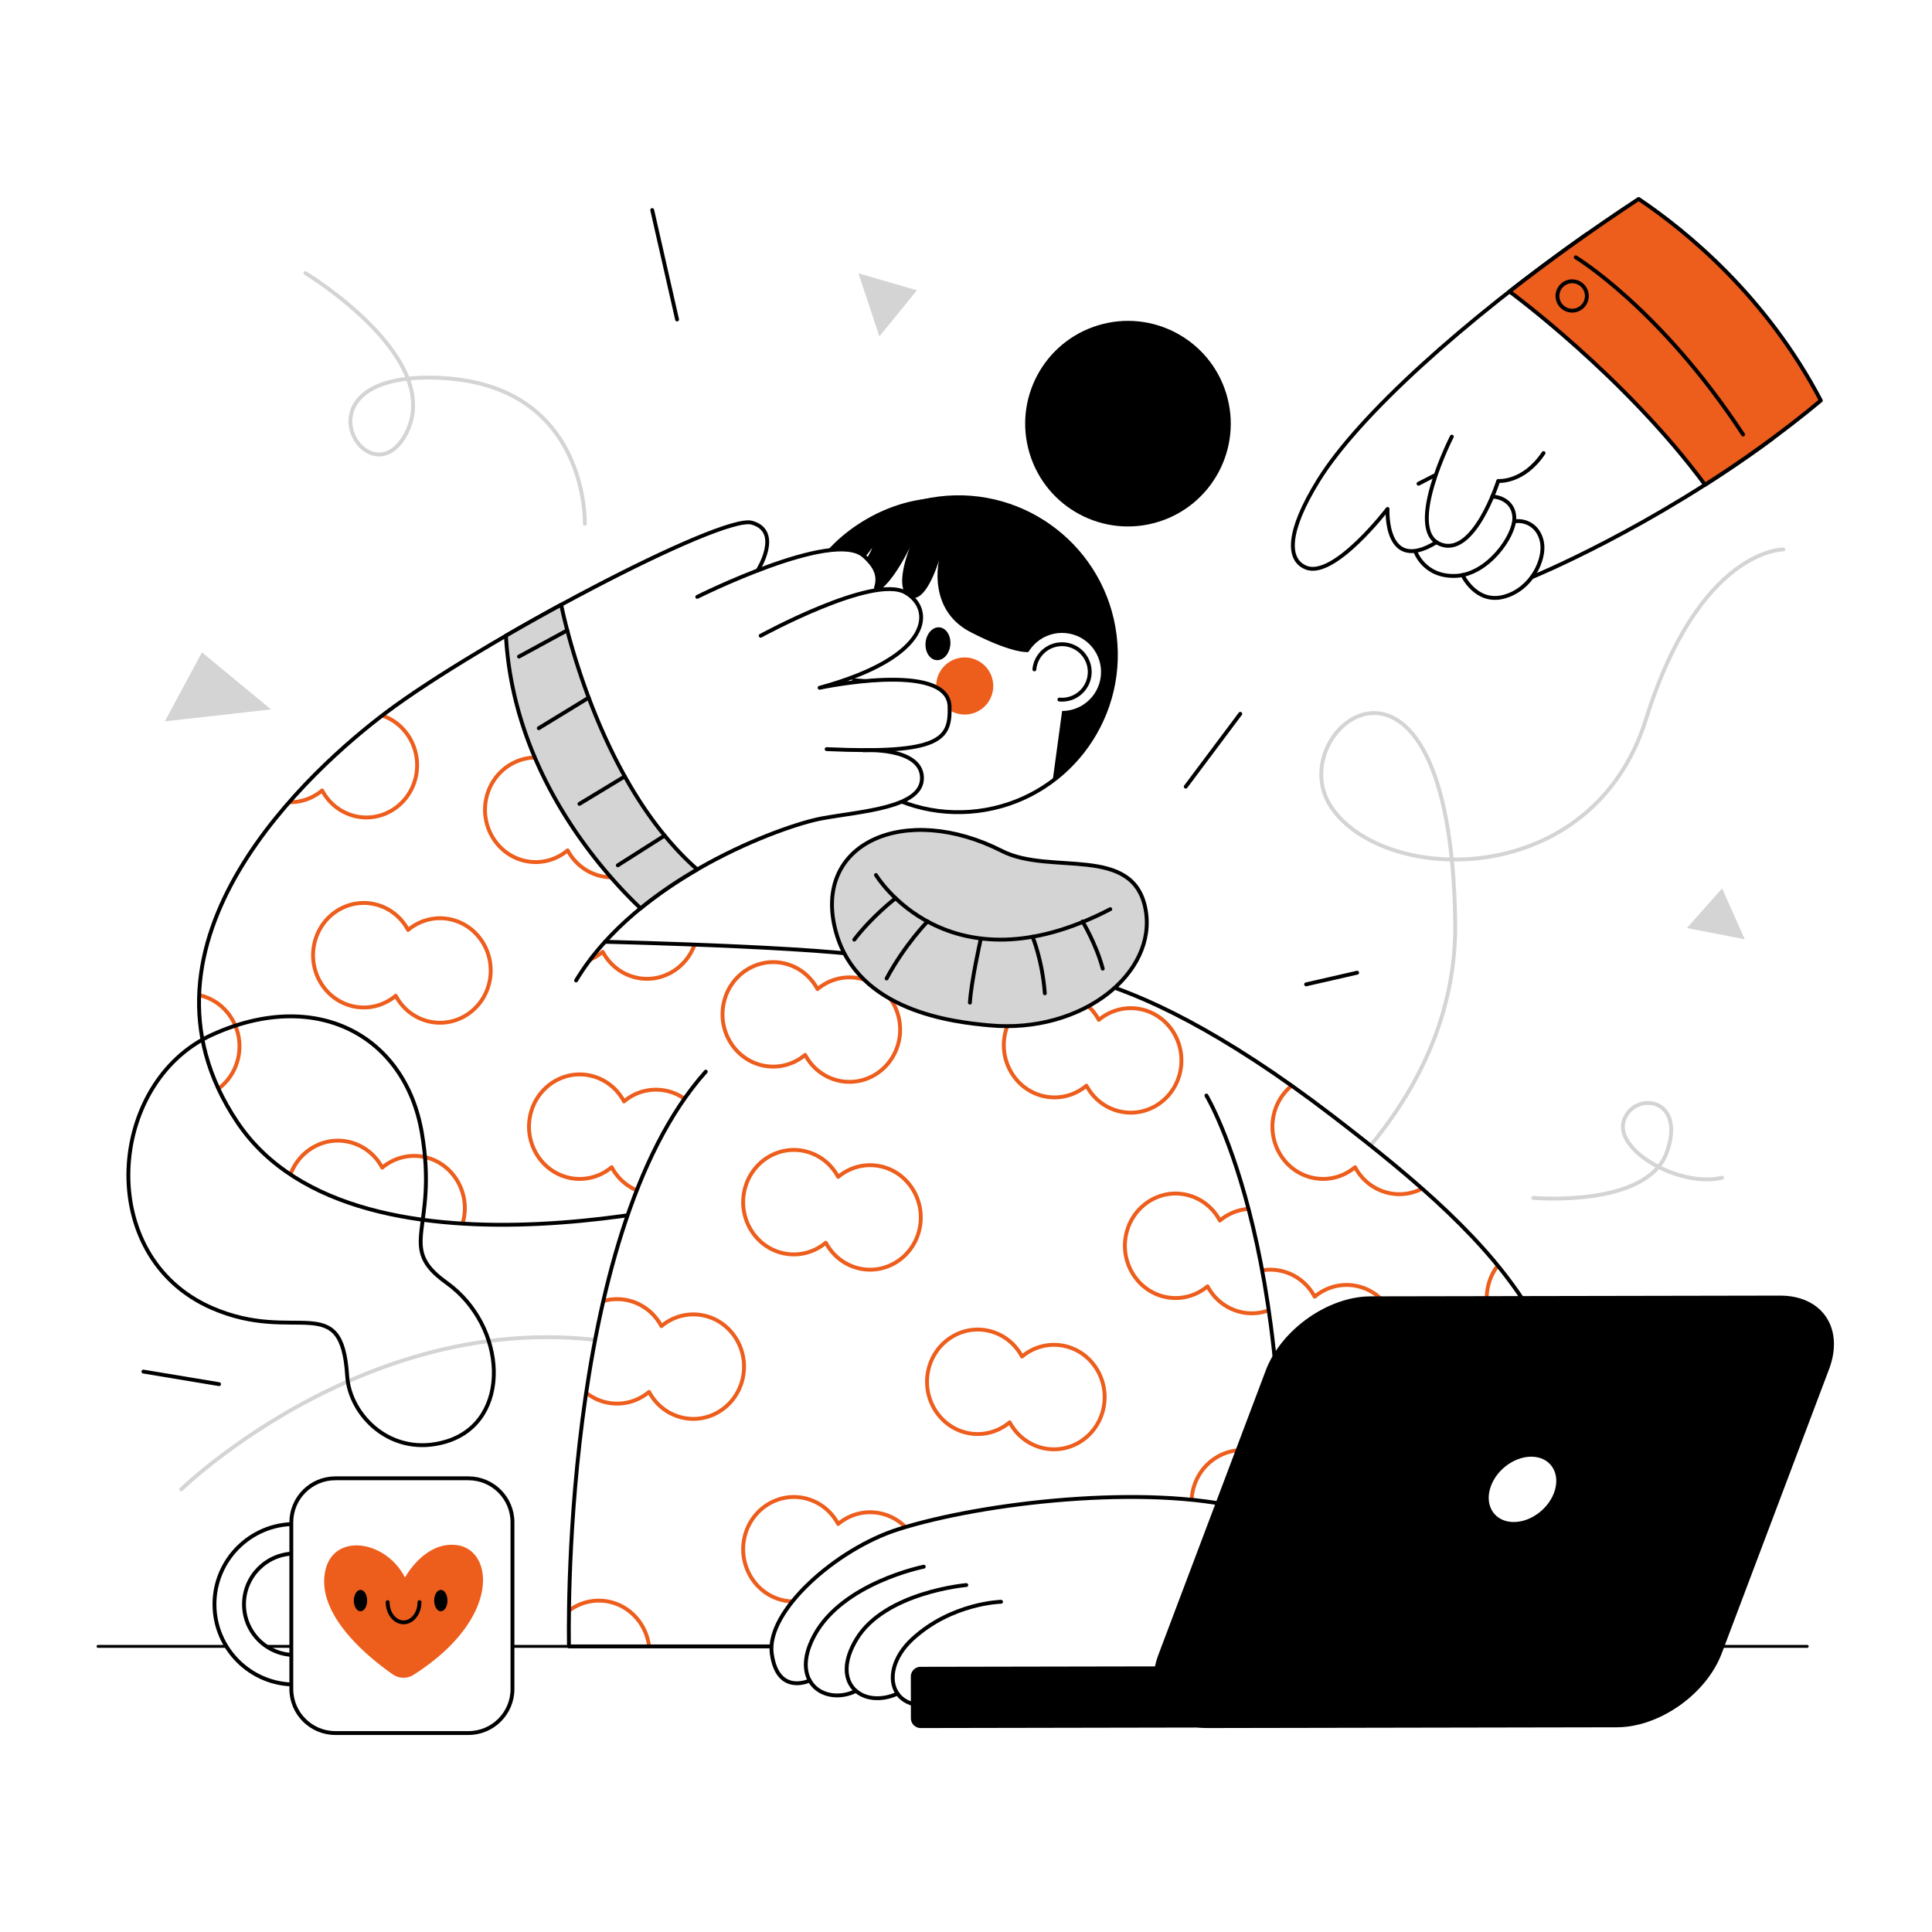 <svg xmlns="http://www.w3.org/2000/svg" xmlns:xlink="http://www.w3.org/1999/xlink" xml:space="preserve" viewBox="0 0 500 500"><path d="M0 0h500v500H0z" style="fill:#fff"/><path d="M46.906 385.444s58.642-57.195 129.665-33.735 201.339-29.035 200.036-113.231-45.789-49.751-32.017-29.508 67.55 21.438 81.385-22.815 35.554-43.959 35.554-43.959M79.041 70.679s37.059 22.433 25.707 42.152c-9.766 16.964-30.032-16.68 8.842-15.049s37.759 37.778 37.759 37.778M396.806 310.011s29.321 2.606 34.534-11.729-8.471-15.992-11.077-8.322 14.335 17.444 25.412 14.838" style="fill:none;stroke:#d4d4d4;stroke-linecap:round;stroke-linejoin:round;stroke-miterlimit:10"/><path d="m70.144 183.594-27.482 3.09 9.593-17.866zM436.553 240.178l9.122-10.269 5.864 13.167zM227.588 87.067l-5.426-16.331 15.134 4.398z" style="fill:#d4d4d4"/><path d="m56.695 358.22-19.578-3.255M306.869 203.585l14.117-18.851M175.228 82.679l-6.437-28.32M338.02 254.75l13.204-3.019" style="fill:none;stroke:#000;stroke-linecap:round;stroke-linejoin:round;stroke-miterlimit:10"/><path d="M25.374 426.081h442.332" style="fill:none;stroke:#000;stroke-width:.75;stroke-linecap:round;stroke-linejoin:round;stroke-miterlimit:10"/><path d="M416.219 56.755c-34.332 23.484-64.062 49.891-74.982 67.536-8.295 13.403-8.161 20.629-3.216 22.608 7.248 2.902 21.074-15.185 21.074-15.185s-.63 12.173 7.407 10.813l-.226.161s2.229 6.688 10.475 6.354a11 11 0 0 0 1.742-.224c.02.042 3.506 7.534 10.69 5.618 3.126-.834 5.562-2.77 7.249-5.057.001 0 29.452-12 60.609-34.67z" style="fill:#fff"/><path d="M375.728 113s-12.082 23.747-3.226 27.737 15.232-16.267 15.232-16.267 6.487.607 11.732-7.213" style="fill:none;stroke:#000;stroke-linecap:round;stroke-linejoin:round;stroke-miterlimit:10"/><path d="M366.276 142.688s2.229 6.688 10.475 6.355c8.247-.333 15.219-10.243 15.153-15.022-.053-3.803-3.205-5.437-5.698-5.493" style="fill:none;stroke:#000;stroke-linecap:round;stroke-linejoin:round;stroke-miterlimit:10"/><path d="M378.492 148.814s3.488 7.543 10.692 5.622 10.758-9.689 9.874-14.155c-.856-4.327-4.41-5.806-7.114-5.349M367.112 125.185l4.106-2.106M410.67 60.6c-31.957 22.478-59.105 47.004-69.433 63.692-8.295 13.403-8.161 20.629-3.216 22.608 7.248 2.902 21.074-15.185 21.074-15.185s-.882 16.967 12.651 8.61" style="fill:none;stroke:#000;stroke-linecap:round;stroke-linejoin:round;stroke-miterlimit:10"/><path d="M396.433 149.379s30.529-12.436 62.304-35.91" style="fill:none;stroke:#000;stroke-linecap:round;stroke-linejoin:round;stroke-miterlimit:10"/><path d="M424.082 51.49c-11.718 7.705-23.042 15.831-33.432 23.951.048.035 29.72 21.754 50.609 50.013 9.627-6.135 19.929-13.429 29.972-21.803-14.188-27.069-34.901-43.925-47.149-52.161" style="fill:#ed5d1c;stroke:#000;stroke-linecap:round;stroke-linejoin:round;stroke-miterlimit:10"/><path d="M407.803 66.595s21.833 13.138 43.304 45.853" style="fill:none;stroke:#000;stroke-linecap:round;stroke-linejoin:round;stroke-miterlimit:10"/><circle cx="406.875" cy="76.599" r="3.801" style="fill:none;stroke:#000;stroke-linecap:round;stroke-linejoin:round;stroke-miterlimit:10"/><circle cx="248.029" cy="169.445" r="40.752" style="fill:#fff;stroke:#000;stroke-linecap:round;stroke-linejoin:round;stroke-miterlimit:10" transform="rotate(-7.022 248 169.373)"/><path d="M288.602 173.263c2.109-22.408-14.346-42.282-36.754-44.391a41 41 0 0 0-7.064-.049c-1.007-.144-2.85-.054-5.806.36-20.048 2.809-33.413 21.158-28.447 23.961s15.16-11.319 15.16-11.319c-.284 1.543-6.708 9.943-1.2 11.732 4.682 1.522 10.985-11.891 10.985-11.891s-4.405 10.736-.111 12.854c4.293 2.118 7.679-9.63 7.679-9.63s-3.168 12.848 8.11 18.678 15.014 5.168 15.014 5.168l-.001-.011a58 58 0 0 0 10.512 2.006l-4.262 31.362c8.898-6.652 15.061-16.896 16.185-28.83"/><path d="M284.904 174.848c-.523 5.556-5.451 9.636-11.007 9.113s-9.636-5.451-9.113-11.007 5.451-9.636 11.007-9.113 9.636 5.451 9.113 11.007" style="fill:#fff"/><path d="M267.699 173.229a7.176 7.176 0 1 1 6.472 7.817" style="fill:none;stroke:#000;stroke-linecap:round;stroke-linejoin:round;stroke-miterlimit:10"/><circle cx="291.923" cy="109.645" r="26.599" transform="rotate(-16.843 291.916 109.661)"/><path d="M245.943 166.901c-.22 2.343-1.832 4.107-3.6 3.941s-3.022-2.2-2.801-4.543 1.832-4.107 3.6-3.94c1.767.166 3.021 2.2 2.801 4.542M223.262 159.946c-.206 2.194-1.716 3.846-3.371 3.69s-2.83-2.061-2.623-4.254c.206-2.194 1.716-3.846 3.371-3.69 1.655.155 2.83 2.06 2.623 4.254"/><path d="m232.391 155.733-8.441 10.181 7.655 2.609M220.985 176.057s7.179.346 11.956 1.695" style="fill:none;stroke:#000;stroke-linecap:round;stroke-linejoin:round;stroke-miterlimit:10"/><path d="M256.186 181.001a7.38 7.38 0 0 1-9.984 3.054 7.38 7.38 0 0 1-3.054-9.984 7.38 7.38 0 0 1 9.984-3.054 7.38 7.38 0 0 1 3.054 9.984M217.646 171.125a6.3 6.3 0 0 0-2.607-8.522 6.29 6.29 0 0 0-6.838.61c-.155.935-.315 1.869-.405 2.822-.212 2.247-.194 4.478-.034 6.685.405.384.845.738 1.362 1.013a6.303 6.303 0 0 0 8.522-2.608" style="fill:#ed5d1c"/><path d="M245.341 181.894c-.955-9.502-33.228-3.899-33.228-3.899 30.838-9.215 28.476-19.395 22.895-24.219-2.08-1.798-3.634-2.342-8.711-1.054l.4-.617c.851-2.556.178-6.699-4.047-8.889-3.947-2.046-15.222.618-25.788 4.123.391-.727 5.397-9.911-2.279-12.062-7.951-2.228-70.642 30.987-94.841 49.262-18.438 13.924-69.632 59.19-38.324 105.883s133.13 17.6 133.13 17.6 40.024-55.911 35.365-59.302c-4.642-3.378-72.817-4.971-73.323-4.983 18.045-19.926 47.367-30.343 56.12-31.939 10.442-1.904 26.149-2.725 25.889-10.62-.186-5.66-7.863-6.811-12.197-7.009 19.008-.099 19.648-5.226 18.939-12.275m-21.84 12.266-.002-.002.031.001z" style="fill:#fff"/><defs><path id="a" d="M156.591 243.736c5.124-5.658 11.158-10.548 17.372-14.688l-42.737-64.692c-12.374 7.16-23.846 14.415-31.483 20.183-18.438 13.924-69.632 59.19-38.324 105.883s133.13 17.6 133.13 17.6 40.024-55.911 35.365-59.302c-4.642-3.378-72.817-4.972-73.323-4.984"/></defs><clipPath id="b"><use xlink:href="#a" style="overflow:visible"/></clipPath><g style="clip-path:url(#b)"><path d="M161.493 285.044c-1.785-3.337-4.815-5.727-8.431-6.615-7.033-1.728-14.119 2.767-15.795 10.02-1.676 7.252 2.684 14.558 9.717 16.286 3.987.979 8.153-.016 11.312-2.664 1.785 3.337 4.816 5.727 8.43 6.615 7.033 1.728 14.119-2.767 15.794-10.02 1.676-7.252-2.683-14.558-9.716-16.286-3.987-.979-8.153.016-11.311 2.664M98.915 302.183c-1.785-3.337-4.816-5.727-8.431-6.615-7.033-1.728-14.119 2.767-15.795 10.02-1.676 7.252 2.684 14.558 9.717 16.286 3.987.979 8.153-.016 11.312-2.664 1.785 3.337 4.815 5.727 8.43 6.615 7.034 1.728 14.119-2.767 15.795-10.02 1.676-7.252-2.683-14.558-9.716-16.286-3.988-.98-8.154.016-11.312 2.664M105.61 240.671c-1.785-3.337-4.816-5.727-8.431-6.615-7.033-1.728-14.119 2.767-15.795 10.02-1.676 7.252 2.684 14.558 9.717 16.286 3.987.979 8.153-.016 11.312-2.664 1.785 3.337 4.815 5.727 8.43 6.615 7.034 1.728 14.119-2.767 15.795-10.019s-2.683-14.558-9.716-16.286c-3.987-.981-8.153.014-11.312 2.663M150.107 203.043c-1.785-3.337-4.816-5.727-8.431-6.615-7.033-1.728-14.119 2.767-15.795 10.02-1.676 7.252 2.684 14.558 9.717 16.286 3.987.979 8.153-.016 11.312-2.664 1.785 3.337 4.816 5.727 8.43 6.615 7.034 1.728 14.119-2.767 15.795-10.019s-2.683-14.558-9.716-16.286c-3.988-.98-8.154.015-11.312 2.663M86.563 187.546c-1.785-3.337-4.816-5.727-8.431-6.615-7.033-1.728-14.119 2.767-15.795 10.02-1.676 7.252 2.684 14.558 9.717 16.286 3.987.98 8.153-.016 11.312-2.664 1.785 3.337 4.815 5.727 8.43 6.615 7.033 1.728 14.119-2.767 15.794-10.02 1.676-7.252-2.683-14.558-9.716-16.286-3.986-.98-8.152.015-11.311 2.664M40.593 260.301c-1.785-3.337-4.816-5.727-8.431-6.615-7.033-1.728-14.119 2.767-15.795 10.019s2.684 14.558 9.717 16.286c3.987.979 8.153-.016 11.312-2.664 1.785 3.337 4.816 5.727 8.43 6.615 7.033 1.728 14.119-2.767 15.794-10.02 1.676-7.252-2.683-14.558-9.716-16.286-3.987-.978-8.153.017-11.311 2.665M152.768 248.318a13 13 0 0 0 3.214-1.986c1.785 3.337 4.815 5.727 8.43 6.615 6.522 1.602 13.089-2.146 15.345-8.483" style="fill:none;stroke:#ed5d1c;stroke-linecap:round;stroke-linejoin:round;stroke-miterlimit:10"/></g><path d="M180.45 154.472s35.099-17.565 43.04-10.671c3.593 3.12 4.059 5.749 3.209 8.305" style="fill:none;stroke:#000;stroke-linecap:round;stroke-linejoin:round;stroke-miterlimit:10"/><path d="M196.863 164.533s29.082-15.931 37.436-11.201c7.406 4.194 7.337 16.588-22.186 24.663 0 0 33.228-7.068 33.629 4.796.285 8.423-2.049 12.431-31.812 11.083" style="fill:none;stroke:#000;stroke-linecap:round;stroke-linejoin:round;stroke-miterlimit:10"/><path d="M223.501 194.16s14.84-.878 15.1 7.018c.26 7.895-15.448 8.716-25.889 10.62-10.117 1.845-47.726 15.464-63.623 41.943" style="fill:none;stroke:#000;stroke-linecap:round;stroke-linejoin:round;stroke-miterlimit:10"/><path d="M156.58 243.736s68.675 1.593 73.334 4.983c4.659 3.391-35.365 59.302-35.365 59.302s-101.822 29.093-133.13-17.6 19.886-91.959 38.324-105.883c24.2-18.275 86.89-51.49 94.841-49.262s1.506 12.357 1.506 12.357" style="fill:none;stroke:#000;stroke-linecap:round;stroke-linejoin:round;stroke-miterlimit:10"/><path d="M165.778 235.069c4.694-3.828 9.703-7.182 14.672-10.06q0 0 0 0c-26.42-23.101-35.211-68.511-35.211-68.511h0a601 601 0 0 0-14.304 8.026c1.961 35.677 24.982 61.185 34.843 70.545" style="fill:#d4d4d4;stroke:#000;stroke-linecap:round;stroke-linejoin:round;stroke-miterlimit:10"/><path d="m134.314 169.921 12.492-6.795M139.431 188.457l12.924-7.896M149.961 208.038l11.738-7.104M159.894 223.935l12.116-7.693" style="fill:none;stroke:#000;stroke-linecap:round;stroke-linejoin:round;stroke-miterlimit:10"/><path d="M327.114 379.095s-9.521 52.548 70.253 39.668c3.848-3.416 6.64-7.652 7.733-12.91 11.501-55.334-15.53-82.781-60.173-117.017-58.208-44.638-82.026-37.011-82.026-37.011z" style="fill:#fff"/><defs><path id="c" d="M327.114 379.095s10.548 40.753 70.253 39.668c3.848-3.416 6.64-7.652 7.733-12.91 11.501-55.334-15.53-82.781-60.173-117.017-58.208-44.638-82.026-37.011-82.026-37.011z"/></defs><clipPath id="d"><use xlink:href="#c" style="overflow:visible"/></clipPath><g style="clip-path:url(#d)"><path d="M353.885 285.044c-1.785-3.337-4.816-5.727-8.431-6.615-7.033-1.728-14.119 2.767-15.795 10.02-1.676 7.252 2.684 14.558 9.717 16.286 3.987.979 8.153-.016 11.312-2.664 1.785 3.337 4.815 5.727 8.43 6.615 7.034 1.728 14.119-2.767 15.794-10.02 1.676-7.252-2.683-14.558-9.716-16.286-3.986-.979-8.153.016-11.311 2.664M340.233 335.577c-1.785-3.337-4.815-5.727-8.431-6.615-7.033-1.728-14.119 2.767-15.795 10.02-1.676 7.252 2.684 14.558 9.717 16.286 3.987.979 8.153-.016 11.312-2.664 1.785 3.337 4.816 5.727 8.431 6.615 7.034 1.728 14.119-2.767 15.794-10.02 1.676-7.252-2.683-14.558-9.716-16.286-3.988-.98-8.154.015-11.312 2.664M409.347 329.431c-1.785-3.337-4.815-5.727-8.431-6.615-7.033-1.728-14.119 2.767-15.795 10.02-1.676 7.252 2.684 14.558 9.717 16.286 3.987.979 8.153-.016 11.312-2.664 1.785 3.337 4.815 5.727 8.43 6.615 7.034 1.728 14.119-2.767 15.794-10.02 1.676-7.252-2.683-14.558-9.716-16.286-3.987-.98-8.153.015-11.311 2.664" style="fill:none;stroke:#ed5d1c;stroke-linecap:round;stroke-linejoin:round;stroke-miterlimit:10"/></g><path d="M262.9 251.825s23.818-7.627 82.026 37.011c44.644 34.236 71.674 61.683 60.173 117.017" style="fill:none;stroke:#000;stroke-linecap:round;stroke-linejoin:round;stroke-miterlimit:10"/><path d="M312.219 283.526s26.402 43.602 17.594 142.555H147.25s-2.601-106.265 35.406-148.742c0 0 30.434-39.167 71.878-31.156s57.685 37.343 57.685 37.343" style="fill:#fff"/><defs><path id="e" d="M312.219 283.526s-1.296-2.339-4.087-5.875c1.201-3.256 2.088-5.924 2.014-6.517-.217-1.737-8.834-11.205-16.372-11.652-1.686-.1-3.437.078-5.159.407-8.643-5.713-19.881-10.961-34.081-13.706-15.681-3.031-29.783.694-41.26 6.493-2.896-2.736-5.891-5.087-8.251-5.838-6.733-2.141-21.285 2.793-23.171 10.232-1.22 4.81 1.923 11.87 4.298 16.262-2.276 2.439-3.495 4.006-3.495 4.006-38.006 42.477-35.406 148.742-35.406 148.742h182.563c8.808-98.952-17.593-142.554-17.593-142.554"/></defs><clipPath id="f"><use xlink:href="#e" style="overflow:visible"/></clipPath><g style="clip-path:url(#f)"><path d="M171.171 343.196c-1.785-3.337-4.815-5.727-8.431-6.615-7.033-1.728-14.119 2.767-15.795 10.02-1.676 7.252 2.684 14.558 9.717 16.286 3.987.979 8.153-.016 11.312-2.664 1.785 3.337 4.816 5.727 8.43 6.615 7.034 1.728 14.119-2.767 15.795-10.02 1.676-7.252-2.683-14.558-9.716-16.286-3.987-.98-8.153.016-11.312 2.664M216.915 304.581c-1.785-3.337-4.815-5.727-8.431-6.615-7.033-1.728-14.119 2.767-15.795 10.02-1.676 7.252 2.684 14.558 9.717 16.286 3.987.979 8.153-.016 11.312-2.664 1.785 3.337 4.816 5.727 8.43 6.615 7.034 1.728 14.119-2.767 15.794-10.02 1.676-7.252-2.683-14.558-9.716-16.286-3.986-.979-8.152.016-11.311 2.664M284.37 263.946c-1.785-3.337-4.815-5.727-8.431-6.615-7.033-1.728-14.119 2.767-15.795 10.02-1.676 7.252 2.684 14.558 9.717 16.286 3.987.98 8.153-.016 11.312-2.664 1.785 3.337 4.815 5.727 8.43 6.615 7.034 1.728 14.119-2.767 15.794-10.02 1.676-7.252-2.683-14.558-9.716-16.286-3.986-.98-8.152.016-11.311 2.664M264.499 351.07c-1.785-3.337-4.815-5.727-8.431-6.615-7.033-1.728-14.119 2.767-15.795 10.02-1.676 7.252 2.684 14.558 9.717 16.286 3.987.979 8.153-.016 11.312-2.664 1.785 3.337 4.816 5.727 8.43 6.615 7.033 1.728 14.119-2.767 15.794-10.02 1.676-7.252-2.683-14.558-9.716-16.286-3.986-.98-8.152.015-11.311 2.664M315.706 315.873c-1.785-3.337-4.815-5.727-8.431-6.615-7.033-1.728-14.119 2.767-15.795 10.02-1.676 7.252 2.684 14.558 9.717 16.286 3.987.979 8.153-.016 11.312-2.664 1.785 3.337 4.816 5.727 8.43 6.615 7.033 1.728 14.119-2.767 15.794-10.02 1.676-7.252-2.683-14.558-9.716-16.286-3.986-.98-8.152.016-11.311 2.664M332.955 382.276c-1.785-3.337-4.815-5.727-8.431-6.615-7.033-1.728-14.119 2.767-15.795 10.02-1.676 7.252 2.684 14.558 9.717 16.286 3.987.979 8.153-.016 11.312-2.664 1.785 3.337 4.816 5.727 8.43 6.615 7.033 1.728 14.119-2.767 15.794-10.02s-2.683-14.558-9.716-16.286c-3.986-.98-8.152.015-11.311 2.664M216.915 394.399c-1.785-3.337-4.815-5.727-8.431-6.615-7.033-1.728-14.119 2.767-15.795 10.02-1.676 7.252 2.684 14.558 9.717 16.286 3.987.979 8.153-.016 11.312-2.664 1.785 3.337 4.816 5.727 8.43 6.615 7.034 1.728 14.119-2.767 15.794-10.02 1.676-7.252-2.683-14.558-9.716-16.286-3.986-.98-8.152.016-11.311 2.664M146.702 417.274c-1.785-3.337-4.815-5.727-8.431-6.615-7.033-1.728-14.119 2.767-15.795 10.02-1.676 7.252 2.684 14.558 9.717 16.286 3.987.98 8.153-.016 11.312-2.664 1.785 3.337 4.815 5.727 8.43 6.615 7.033 1.728 14.119-2.767 15.794-10.02 1.676-7.252-2.683-14.558-9.716-16.286-3.986-.98-8.152.015-11.311 2.664M211.57 255.977c-1.785-3.337-4.815-5.727-8.431-6.615-7.033-1.728-14.119 2.767-15.795 10.02-1.676 7.252 2.684 14.558 9.717 16.286 3.987.979 8.153-.016 11.312-2.664 1.785 3.337 4.815 5.727 8.43 6.615 7.034 1.728 14.119-2.767 15.795-10.02 1.676-7.252-2.683-14.558-9.716-16.286-3.987-.98-8.153.015-11.312 2.664" style="fill:none;stroke:#ed5d1c;stroke-linecap:round;stroke-linejoin:round;stroke-miterlimit:10"/></g><path d="M312.219 283.526s26.402 43.602 17.594 142.555H147.25s-2.601-106.265 35.406-148.742" style="fill:none;stroke:#000;stroke-linecap:round;stroke-linejoin:round;stroke-miterlimit:10"/><path d="M256.102 265.365c-9.562-.875-34.093-3.644-39.757-24.152-6.374-23.082 17.954-33.718 42.977-20.968 12.537 6.388 33.983-1.843 37.14 15.048 3.09 16.53-16.405 32.265-40.36 30.072" style="fill:#d4d4d4;stroke:#000;stroke-linecap:round;stroke-linejoin:round;stroke-miterlimit:10"/><path d="M226.697 226.452s18.507 30.774 60.643 8.84" style="fill:none;stroke:#000;stroke-linecap:round;stroke-linejoin:round;stroke-miterlimit:10"/><path d="M231.787 232.458s-5.982 4.565-10.705 10.721M240.039 238.479s-5.931 6.045-10.591 14.761M253.784 243.18s-2.477 10.986-2.769 16.302M267.222 242.434s2.526 6.003 3.178 14.636M280.157 238.479s3.542 5.844 5.228 12.207" style="fill:none;stroke:#000;stroke-linecap:round;stroke-linejoin:round;stroke-miterlimit:10"/><path d="M315.35 389.053c-5.023-2.101-28.88-1.346-28.88-1.346-18.841.345-38.887 3.268-53.989 8.062-16.124 5.118-34.251 21.235-32.743 32.195 1.5 10.911 9.733 6.985 9.807 6.949 2.125 3.813 7.277 4.983 11.985 2.702l.001-.002c2.497 2.151 6.604 2.568 10.747.695 2.454 3.499 8.54 4.641 18.02-.095 18.991-9.488 45.638-5.394 45.638-5.394s50.917 2.442 56.124-22.608c.085-.408.148-.801.228-1.205-10.709-7.901-32.361-18.039-36.938-19.953" style="fill:#fff"/><path d="M352.058 410.212c-5.207 25.051-56.124 22.608-56.124 22.608s-26.647-4.094-45.638 5.394-24.367-4.609-14.19-14.001 22.964-9.677 22.964-9.677" style="fill:none;stroke:#000;stroke-linecap:round;stroke-linejoin:round;stroke-miterlimit:10"/><path d="M250.076 410.212s-21.034 1.795-28.413 14.001c-7.011 11.597 1.722 18.116 10.614 14.096" style="fill:none;stroke:#000;stroke-linecap:round;stroke-linejoin:round;stroke-miterlimit:10"/><path d="M239.069 405.459s-21.005 4.144-28.348 17.843c-6.489 12.105 2.806 18.19 10.808 14.314" style="fill:none;stroke:#000;stroke-linecap:round;stroke-linejoin:round;stroke-miterlimit:10"/><path d="M209.547 434.912s-8.304 4.012-9.811-6.948 16.62-27.077 32.743-32.195c22.012-6.987 64.354-11.746 89.535-5.336" style="fill:none;stroke:#000;stroke-linecap:round;stroke-linejoin:round;stroke-miterlimit:10"/><path d="M55.504 415.183c0 11.469 9.297 20.766 20.766 20.766s20.766-9.298 20.766-20.766c0-11.469-9.297-20.766-20.766-20.766s-20.766 9.297-20.766 20.766m7.643 0c0-7.247 5.875-13.122 13.123-13.122s13.123 5.875 13.123 13.122-5.875 13.123-13.123 13.123c-7.247-.001-13.123-5.876-13.123-13.123" style="fill:#fff;stroke:#000;stroke-linecap:round;stroke-linejoin:round;stroke-miterlimit:10"/><path d="M86.789 448.51h34.445c6.293 0 11.394-5.101 11.394-11.394V393.98c0-6.293-5.101-11.394-11.394-11.394H86.789c-6.293 0-11.394 5.102-11.394 11.394v43.135c-.001 6.294 5.101 11.395 11.394 11.395" style="fill:#fff;stroke:#000;stroke-linecap:round;stroke-linejoin:round;stroke-miterlimit:10"/><path d="M115.573 373.034c17-5.224 15.613-29.884 0-41.061-13.153-9.416-2.104-13.562-6.393-38.769-4.29-25.207-27.329-37.698-54.32-25.399s-30.624 57.308-.074 70.674c21.816 9.544 33.661-4.966 35.066 17.635.632 10.165 11.503 21.289 25.721 16.92" style="fill:none;stroke:#000;stroke-linecap:round;stroke-linejoin:round;stroke-miterlimit:10"/><path d="M107.01 433.453a4.84 4.84 0 0 1-5.354-.123c-5.702-3.975-18.55-14.193-17.724-25.057.906-11.933 15.671-10.231 20.878-.006 0 0 5.132-9.603 13.585-8.365 9.389 1.374 11.305 19.114-11.385 33.551" style="fill:#ed5d1c"/><ellipse cx="93.292" cy="414.229" rx="1.721" ry="2.767"/><ellipse cx="114.08" cy="414.229" rx="1.721" ry="2.767"/><path d="M108.565 414.636c0 2.885-1.843 5.224-4.118 5.224s-4.118-2.339-4.118-5.224" style="fill:none;stroke:#000;stroke-linecap:round;stroke-linejoin:round;stroke-miterlimit:10"/><path d="m418.461 447.021-105.937.194c-10.997.02-16.683-8.514-12.699-19.061l27.769-73.526c3.983-10.547 16.128-19.113 27.125-19.133l105.937-.193c10.997-.02 16.683 8.513 12.699 19.06l-27.769 73.526c-3.984 10.546-16.128 19.113-27.125 19.133"/><path d="M402.471 385.429c-1.242 4.669-6.032 8.461-10.699 8.469-4.667.009-7.443-3.77-6.201-8.439s6.032-8.461 10.699-8.47c4.666-.007 7.443 3.771 6.201 8.44" style="fill:#fff"/><path d="m235.738 444.684-.021-10.774a2.535 2.535 0 0 1 2.531-2.54l106.732-.195a2.536 2.536 0 0 1 2.54 2.531l.019 10.775a2.536 2.536 0 0 1-2.531 2.54l-106.73.195a2.537 2.537 0 0 1-2.54-2.532"/></svg>